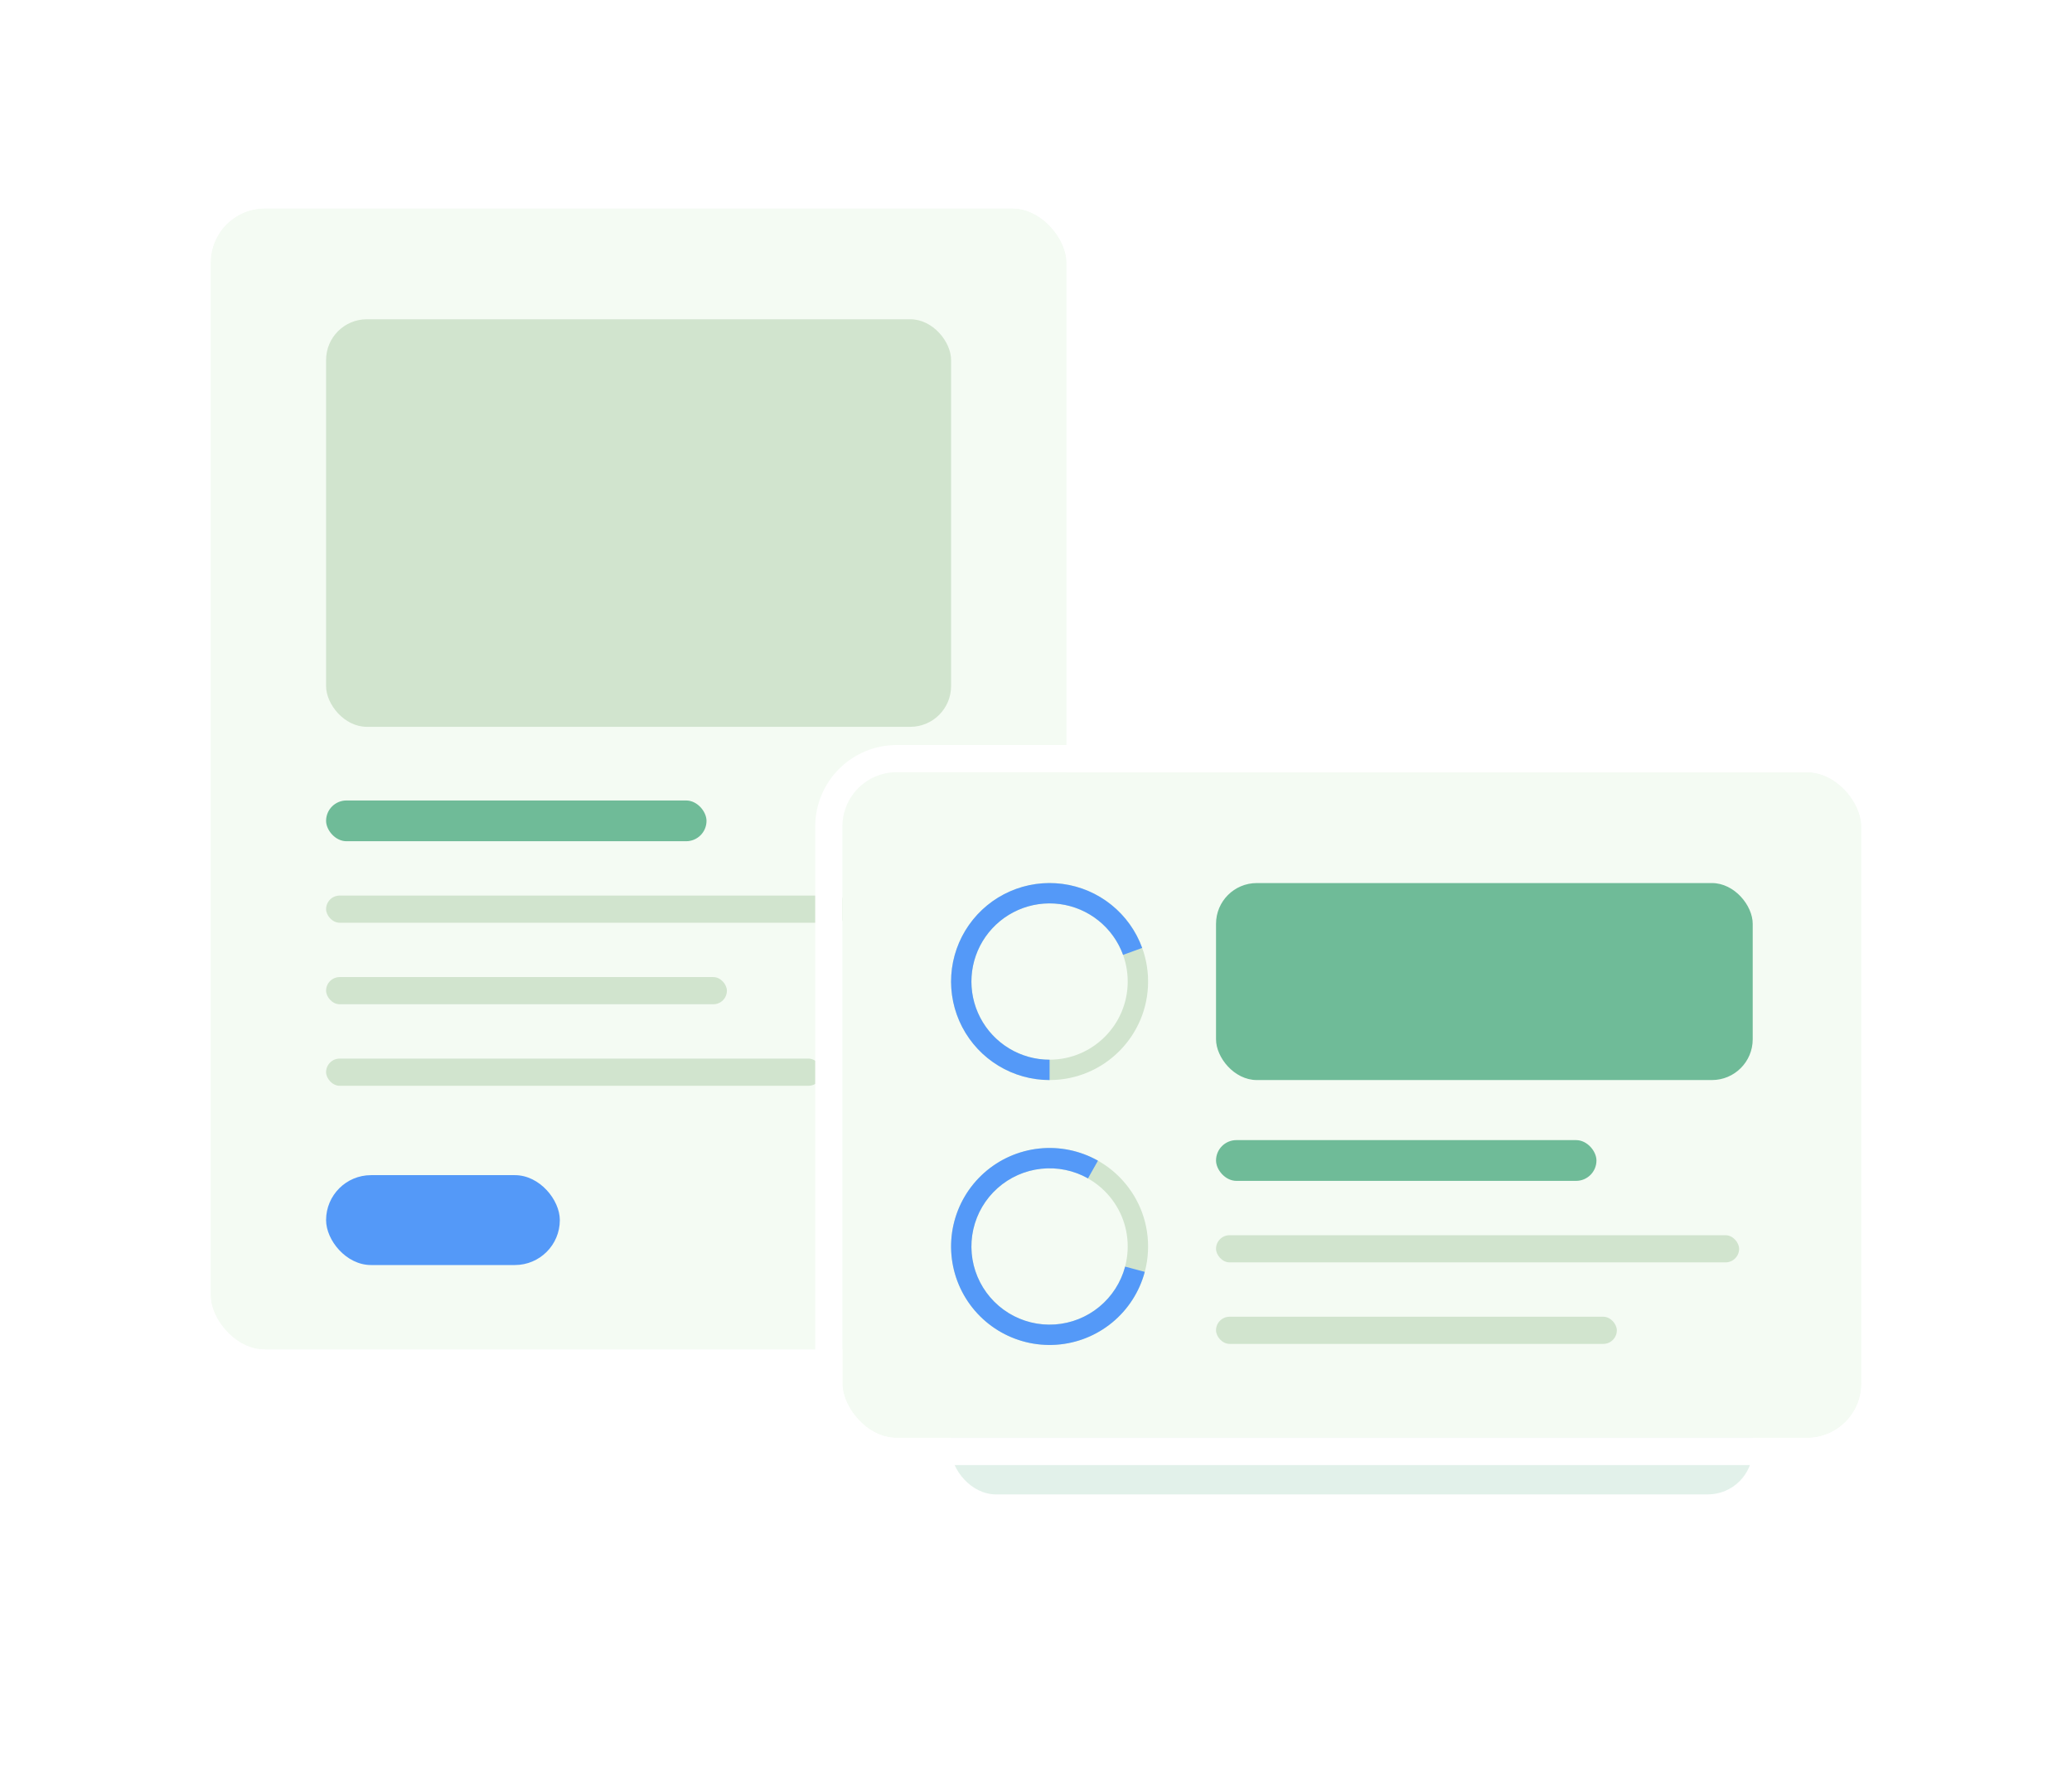 <svg width="305" height="260" viewBox="0 0 305 260" fill="none" xmlns="http://www.w3.org/2000/svg">
<g opacity="0.2" filter="url(#filter0_f_1394_18622)">
<rect x="41" y="61" width="106" height="126" rx="6.617" fill="#6FBB98"/>
</g>
<g filter="url(#filter1_d_1394_18622)">
<rect x="31" y="32" width="126" height="168" rx="8" fill="#F4FBF3"/>
<rect x="29" y="30" width="130" height="172" rx="10" stroke="white" stroke-width="4"/>
</g>
<rect x="48" y="47" width="92" height="60" rx="6" fill="#D1E4CE"/>
<rect x="48" y="173" width="34.407" height="13.233" rx="6.617" fill="#5499F8"/>
<rect x="48" y="117.842" width="56" height="6" rx="3" fill="#6FBB98"/>
<rect x="48" y="131.842" width="77" height="4" rx="2" fill="#D1E4CE"/>
<rect x="48" y="143.842" width="59" height="4" rx="2" fill="#D1E4CE"/>
<rect x="48" y="155.842" width="73" height="4" rx="2" fill="#D1E4CE"/>
<g opacity="0.2" filter="url(#filter2_f_1394_18622)">
<rect x="140" y="143" width="118" height="77" rx="6.617" fill="#6FBB98"/>
</g>
<g filter="url(#filter3_d_1394_18622)">
<rect x="124" y="115" width="150" height="98" rx="8" fill="#F4FBF3"/>
<rect x="122" y="113" width="154" height="102" rx="10" stroke="white" stroke-width="4"/>
</g>
<rect x="179" y="130" width="79" height="29" rx="6" fill="#6FBB98"/>
<rect x="179" y="167.842" width="56" height="6" rx="3" fill="#6FBB98"/>
<rect x="179" y="181.842" width="77" height="4" rx="2" fill="#D1E4CE"/>
<rect x="179" y="193.842" width="59" height="4" rx="2" fill="#D1E4CE"/>
<circle cx="154.5" cy="144.5" r="13" stroke="#D1E4CE" stroke-width="3"/>
<path d="M154.5 159C151.847 159 149.245 158.272 146.977 156.896C144.709 155.519 142.862 153.547 141.637 151.193C140.413 148.84 139.857 146.195 140.031 143.548C140.205 140.901 141.103 138.352 142.625 136.179C144.147 134.007 146.237 132.293 148.666 131.226C151.094 130.158 153.769 129.777 156.4 130.125C159.03 130.473 161.514 131.535 163.582 133.197C165.65 134.859 167.223 137.056 168.129 139.55L165.317 140.571C164.598 138.592 163.35 136.848 161.708 135.529C160.067 134.21 158.095 133.367 156.008 133.091C153.92 132.815 151.797 133.117 149.869 133.964C147.942 134.812 146.283 136.172 145.075 137.896C143.867 139.62 143.155 141.643 143.017 143.745C142.878 145.846 143.319 147.944 144.291 149.812C145.263 151.68 146.729 153.246 148.529 154.338C150.329 155.431 152.394 156.008 154.5 156.008V159Z" fill="#5499F8"/>
<circle cx="154.5" cy="183.5" r="13" stroke="#D1E4CE" stroke-width="3"/>
<path d="M168.51 187.237C167.731 190.159 166.057 192.764 163.724 194.688C161.391 196.611 158.515 197.757 155.498 197.966C152.481 198.174 149.475 197.433 146.899 195.848C144.324 194.263 142.309 191.913 141.136 189.126C139.963 186.338 139.69 183.254 140.356 180.305C141.023 177.355 142.595 174.687 144.852 172.675C147.11 170.663 149.94 169.407 152.947 169.083C155.953 168.759 158.986 169.384 161.62 170.869L160.151 173.475C158.06 172.296 155.653 171.801 153.267 172.058C150.881 172.315 148.635 173.312 146.843 174.909C145.051 176.506 143.804 178.623 143.275 180.964C142.746 183.305 142.962 185.753 143.893 187.965C144.824 190.177 146.424 192.043 148.468 193.301C150.512 194.559 152.898 195.146 155.292 194.981C157.686 194.816 159.969 193.906 161.821 192.379C163.673 190.853 165.001 188.785 165.62 186.466L168.51 187.237Z" fill="#5499F8"/>
<defs>
<filter id="filter0_f_1394_18622" x="1.3" y="21.3" width="185.4" height="205.4" filterUnits="userSpaceOnUse" color-interpolation-filters="sRGB">
<feFlood flood-opacity="0" result="BackgroundImageFix"/>
<feBlend mode="normal" in="SourceGraphic" in2="BackgroundImageFix" result="shape"/>
<feGaussianBlur stdDeviation="19.85" result="effect1_foregroundBlur_1394_18622"/>
</filter>
<filter id="filter1_d_1394_18622" x="0.533" y="0.21" width="186.933" height="228.933" filterUnits="userSpaceOnUse" color-interpolation-filters="sRGB">
<feFlood flood-opacity="0" result="BackgroundImageFix"/>
<feColorMatrix in="SourceAlpha" type="matrix" values="0 0 0 0 0 0 0 0 0 0 0 0 0 0 0 0 0 0 127 0" result="hardAlpha"/>
<feOffset dy="-1.323"/>
<feGaussianBlur stdDeviation="13.233"/>
<feComposite in2="hardAlpha" operator="out"/>
<feColorMatrix type="matrix" values="0 0 0 0 0.039 0 0 0 0 0.154 0 0 0 0 0.004 0 0 0 0.1 0"/>
<feBlend mode="normal" in2="BackgroundImageFix" result="effect1_dropShadow_1394_18622"/>
<feBlend mode="normal" in="SourceGraphic" in2="effect1_dropShadow_1394_18622" result="shape"/>
</filter>
<filter id="filter2_f_1394_18622" x="100.3" y="103.3" width="197.4" height="156.4" filterUnits="userSpaceOnUse" color-interpolation-filters="sRGB">
<feFlood flood-opacity="0" result="BackgroundImageFix"/>
<feBlend mode="normal" in="SourceGraphic" in2="BackgroundImageFix" result="shape"/>
<feGaussianBlur stdDeviation="19.85" result="effect1_foregroundBlur_1394_18622"/>
</filter>
<filter id="filter3_d_1394_18622" x="93.533" y="83.21" width="210.933" height="158.933" filterUnits="userSpaceOnUse" color-interpolation-filters="sRGB">
<feFlood flood-opacity="0" result="BackgroundImageFix"/>
<feColorMatrix in="SourceAlpha" type="matrix" values="0 0 0 0 0 0 0 0 0 0 0 0 0 0 0 0 0 0 127 0" result="hardAlpha"/>
<feOffset dy="-1.323"/>
<feGaussianBlur stdDeviation="13.233"/>
<feComposite in2="hardAlpha" operator="out"/>
<feColorMatrix type="matrix" values="0 0 0 0 0.039 0 0 0 0 0.154 0 0 0 0 0.004 0 0 0 0.1 0"/>
<feBlend mode="normal" in2="BackgroundImageFix" result="effect1_dropShadow_1394_18622"/>
<feBlend mode="normal" in="SourceGraphic" in2="effect1_dropShadow_1394_18622" result="shape"/>
</filter>
</defs>
</svg>
